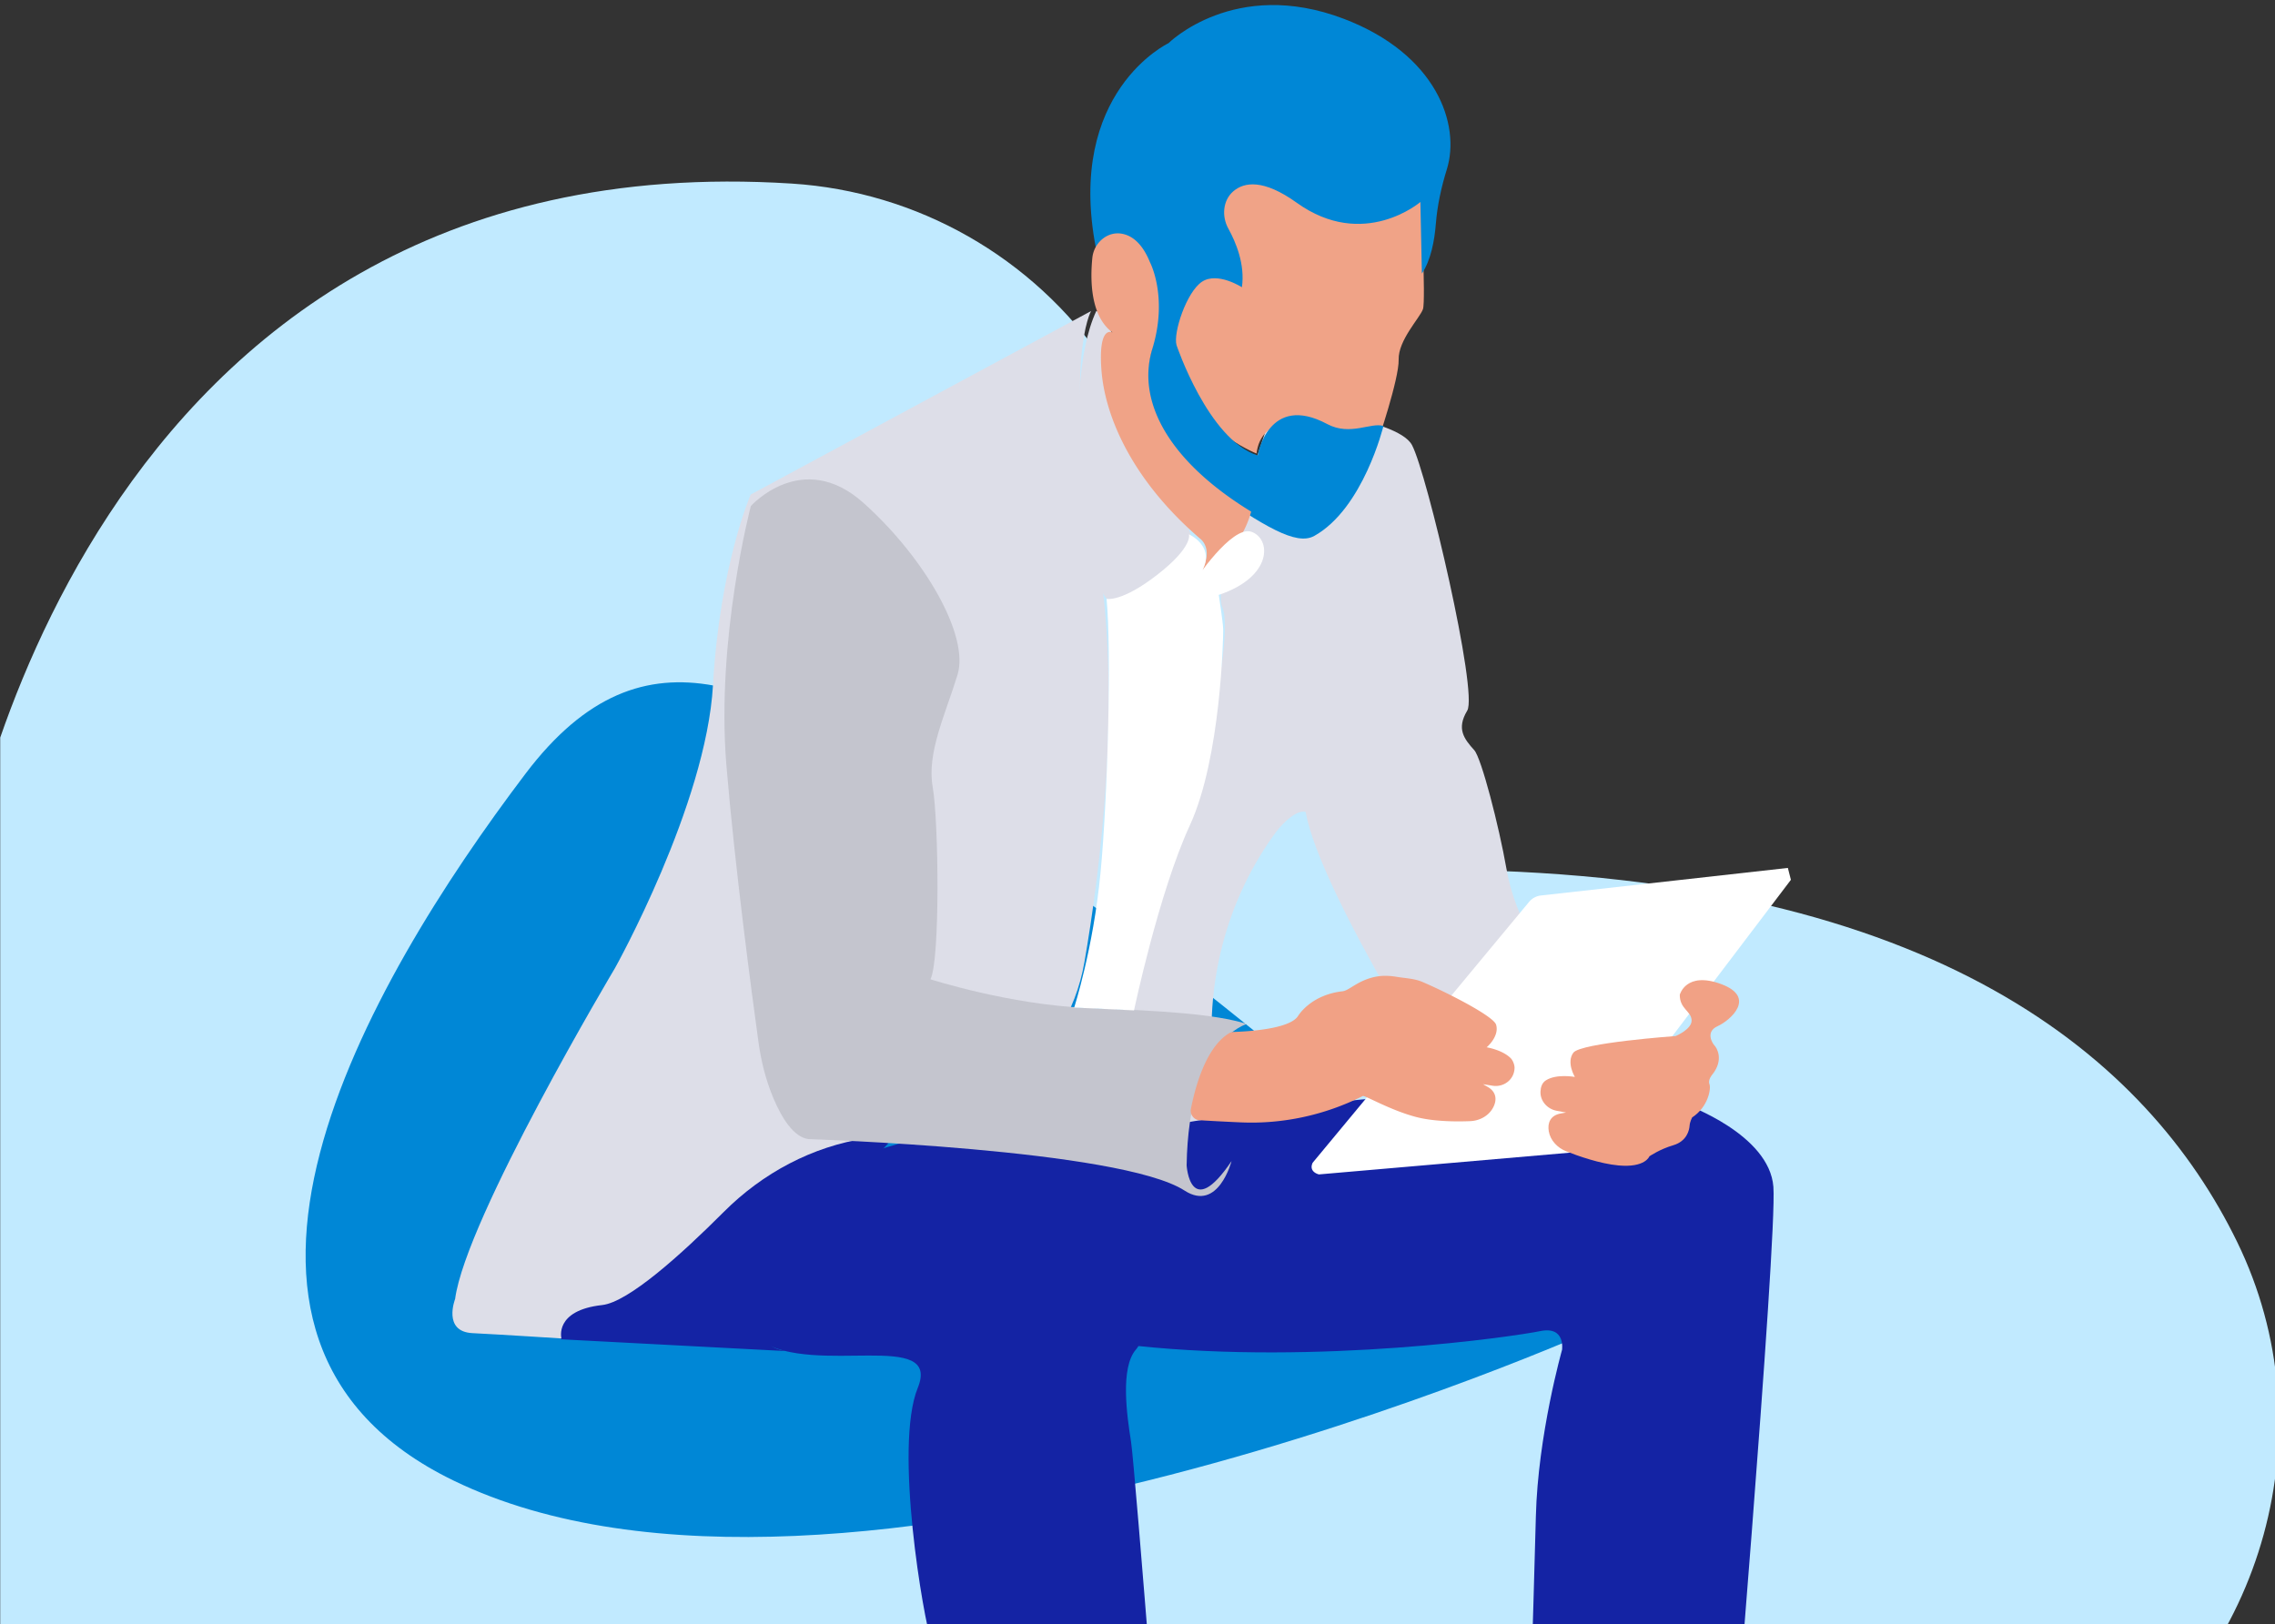<svg xmlns="http://www.w3.org/2000/svg" id="svg1014" version="1.1" viewBox="0 0 139.629 99.711" height="376.862" width="527.731"><rect x="0" y="0" width="139.629" height="99.711" fill="#333333" stroke="none"/><defs id="defs1008"><clipPath id="clipPath945" clipPathUnits="userSpaceOnUse"><path id="rect947" opacity="1" fill="#fff" fill-opacity="1" fill-rule="nonzero" stroke="#fff" stroke-width=".938" stroke-miterlimit="4" stroke-dasharray="none" stroke-opacity="1" d="M31.269 559.073H634.86v561.899H31.269z"/></clipPath><clipPath id="knn9d"><path id="path17" d="M283.75 744.11h83.406v123.586H283.75z"/></clipPath></defs><g transform="translate(-34.507 -67.984)" id="layer1"><g clip-path="url(#clipPath945)" id="g124" transform="translate(26.234 -128.896) scale(.265)"><g id="g34"><path id="path32" d="M214.6 785.469C49.044 774.895 22.463 946.692 22.463 946.692s-89.853 234.59 89.856 254.33c155.833 17.117 296.904 26.239 403.522-46.876 39.83-27.318 54.736-80.05 33.484-123.563-20.575-42.134-69.278-84.647-181.785-86.168l-80.642-117.771c-16.535-24.15-43.198-39.316-72.298-41.175" fill="#c1eaff"/></g><g id="g38"><path id="path36" d="M248.243 927.634c-38.719-24.952-67.46-42.24-95.309-5.467-37.03 48.902-84.407 130.93-16.658 163.76C225.855 1129.336 401 1050.73 401 1050.73s-81.877-77.419-152.757-123.097" fill="#0087d6"/></g><g id="g42"><path id="path40" d="M262 1186.889s.495 9.988 1.406 16.205c1.036 7.065 2.436 17.906 2.436 17.906s20.888-18.334 31.158-17.055c0 0-7.278-11.285-3.813-17.945 0 0-19.206 2.558-31.187.889" fill="#f1a185"/></g><g id="g46"><path id="path44" d="M326.402 837s28.361 2.48 31.848 9.053c3.487 6.574 15.343 57.284 12.787 61.512-2.558 4.225-.7 6.573 1.626 9.155 1.664 1.85 5.709 17.53 7.447 27.413 1.07 6.077 3.3 11.864 6.628 17.041L398 978.7l-28.94 21.132s-31.965-49.54-35.452-68.791c0 0-1.977-.938-6.043 3.64-.437.49-.996 1.225-1.645 2.145-11.447 16.203-16.072 36.329-13.352 56.044l1.396 10.13H289s6.361-48.174 13.566-63.198c7.206-15.025 14.537-50.316 11.746-56.184-2.787-5.871 12.09-46.618 12.09-46.618" fill="#dddee8"/></g><g id="g50"><path id="path48" d="M314.663 793.508s-2.2-8.26 6.685-8.504c7.43-.2 9.422 6.583 19.592 8.545 4.733.915 9.682.446 14.155-1.357 1.827-.736 3.692-1.739 5.186-3.096 0 0 1.2 23.467.5 25.473-.705 2.004-5.742 7.193-5.625 11.674.118 4.482-4.92 19.223-4.92 19.223s-8.186-1.003-12.972-3.435c-4.356-2.211-14.013-2.61-15.025 5.969 0 0-15.822-6.147-20.271-22.066-4.454-15.92 7.386-23.572 16.698-17.38z" fill="#f0a387"/></g><g id="g58"><g id="g56" clip-path="url(#knn9d)"><path id="path54" d="M351.629 841.63c-2.787-.942-7.7 2.388-13.012-.45-13.691-7.318-16.111 7.274-16.111 7.274-11.486-3.703-18.798-25.568-18.798-25.568-.813-2.82 2.321-12.342 5.92-14.694 3.595-2.351 9.224 1.293 9.224 1.293.762-5.302-1.411-10.465-3.141-13.582-1.573-2.833-1.29-6.562 1.16-8.658 2.503-2.137 6.94-2.886 14.686 2.668 15.492 11.109 28.63-.177 28.63-.177l.35 16.574c2.079-3.074 2.92-7.614 3.23-11.515.344-4.297 1.265-8.505 2.545-12.618 3.22-10.35-2.356-26.687-23.85-34.877-25.293-9.64-40.61 5.642-40.61 5.642s-23.789 11.229-16.825 47.436c0 0 4.233-4.959 8.76-.767 5.048 4.672 7.051 14.107 4.177 24.42-2.87 10.316-.405 22.718 12.824 31.77 13.228 9.052 20.614 13.639 24.83 11.284 11.37-6.348 16.01-25.456 16.01-25.456" fill="#0087d6"/></g></g><g id="g62"><path id="path60" d="M285.12 815s2.539.486 3.571 5.274c0 0-.544 19.984 17.3 44.212 1.597 2.165 1.268 5.23-.772 6.966-5.168 4.406-14.323 11.644-17.33 10.408-4.27-1.757-11.513-48.055-2.768-66.86" fill="#dddee8"/></g><g id="g66"><path id="path64" d="M308.37 877c4.733-6.567.808-9.263.808-9.263-15.936-13.721-22.084-28.495-22.865-39.137-.778-10.64 2.599-8.619 2.599-8.619-5.176-3.762-5.212-12.241-4.703-17.297.353-3.502 3.497-6.241 6.905-5.587 2.229.425 4.63 2.122 6.44 6.588 0 0 4.258 8.007.551 20.08-3.707 12.077 3.711 25.97 22.895 37.697a23.714 23.714 0 01-8.939 12.873z" fill="#f0a387"/></g><g id="g70"><path id="path68" d="M237 1007.78s-46.372 47.262-22.36 48.22l-53.487-2.804s-1.677-5.373 6.078-8.173c6.66-2.404 13.04-5.597 18.49-10.151a106.025 106.025 0 0012.287-12.139c12.915-14.986 31.26-17.28 38.992-14.953" fill="#1423a4"/></g><g id="g74"><path id="path72" d="M205.083 857.508s-7.16 16.35-8.732 44.125c-1.572 27.777-22.703 65.576-22.703 65.576s-34.576 58.014-37.022 76.65c0 0-2.967 7.558 4.018 7.911 6.984.35 20.607 1.23 20.607 1.23s-1.747-6.505 9.43-7.736c6.055-.666 18.261-11.652 28.174-21.58 9-9.014 20.514-15.164 33.065-17.072 9.665-1.469 21.747-4.78 32.33-12.1 9.653-6.673 16.12-17.09 18.13-28.705 3.486-20.13 9.033-61.765 2.801-96.227-7.801-43.13-1.266-54.58-1.266-54.58" fill="#dddee8"/></g><g id="g78"><path id="path76" d="M393 1161.889s.493 9.988 1.406 16.205c1.036 7.065 2.436 17.906 2.436 17.906s20.888-18.332 31.158-17.055c0 0-7.28-11.285-3.815-17.945 0 0-19.204 2.558-31.185.889" fill="#f1a185"/></g><g id="g82"><path id="path80" d="M440.795 1232.812c-16.604 4.686-34.845 1.288-37.302-4.92-2.456-6.208-10.288-8.784-10.288-8.784-1.99-4.333-1.438-10.834 1.08-16.28.976-2.11 1.843-7.905 1.843-7.905s19.877-17.585 31.395-16.904c0 0 3.333 30.431 14.558 34.18 0 0 19.177 7.262 15.435 12.883-3.742 5.622-16.721 7.73-16.721 7.73" fill="#dddee8"/></g><g id="g86"><path id="path84" d="M393.053 1219.848l-.657-1.848s-2.482 3.684-2.394 12.208l7.83 2.376.44-3.62s3.167 1.776 4.486 5.597c1.321 3.817 27.185 8.61 44.428 2.572 17.245-6.037 10.525-14.19 10.525-14.19s2.79 8.24-25.831 11.794c0 0-14.775 2.08-25.684-2.893 0 0-2.152-1.24-3.213-3.993-1.06-2.75-6.088-7.085-9.93-8.003" fill="#bdc5ea"/></g><g id="g90"><path id="path88" d="M201.258 1042.916c-1.818-12.615 6.164-24.62 18.129-28.724 13.631-4.674 34.046-10.942 48.446-12.094 23.476-1.875 30.446 23.678 26.729 34.93 0 0 3.486 14.3-.233 18.52-3.72 4.221-2.092 15.473-1.161 21.333.928 5.861 8.832 107.837 8.832 107.837s-28.589 7.385-51.599 0c0 0 0-18.284-.697-32.352-.697-14.064-1.045-24.262-2.789-29.184-1.742-4.925-8.715-45.012-3.138-58.725 5.578-13.714-23.707-2.639-36.43-10.901-3.712-2.411-5.468-6.315-6.09-10.64" fill="#1423a4"/></g><g id="g94"><path id="path92" d="M286 1006.864s75.175-17.548 135.666-8.04c0 0 19.348 6.865 20.28 19.047.934 12.182-10.722 150.955-10.722 150.955s-19.456 9.327-46.622 2.935c0 0 1.864-58.683 2.331-77.537.468-18.851 6.062-38.577 6.062-38.577s.874-5.576-5.072-4.344c-5.945 1.232-51.226 7.866-93.534 3.406z" fill="#1423a4"/></g><g id="g98"><path id="path96" d="M305.586 1018.754c-14.936-9.65-87.123-11.932-87.123-11.932-3.499-.465-6.244-5.028-8.116-9.471-1.745-4.143-2.842-8.526-3.458-12.983-1.498-10.845-5.472-40.563-7.43-64.116-2.442-29.37 5.662-60.088 5.662-60.088s11.947-13.366 26.071-.734c14.125 12.635 24.583 30.708 21.796 39.833-2.792 9.123-7.15 18.073-5.754 25.968 1.395 7.896 1.742 40.359-.525 44.568 0 0 18.425 5.907 36.093 6.609 17.67.702 29.758 1.406 37.198 3.744 0 0-13.483 3.51-13.95 32.753 0 0 .814 13.221 10.405-.993 0 0-3.07 11.882-10.869 6.842" fill="#c4c5ce"/></g><g id="g102"><path id="path100" d="M310.794 1258.812c-16.604 4.686-34.845 1.288-37.301-4.92-2.455-6.208-10.288-8.784-10.288-8.784-1.99-4.333-1.437-10.834 1.08-16.28.975-2.11 1.843-7.907 1.843-7.907s19.876-17.583 31.394-16.902c0 0 3.333 30.431 14.557 34.18 0 0 19.177 7.262 15.437 12.883-3.742 5.622-16.722 7.73-16.722 7.73" fill="#dddee8"/></g><g id="g106"><path id="path104" d="M263.053 1244.85l-.657-1.85s-2.482 3.686-2.394 12.207l7.83 2.378.44-3.62s3.167 1.776 4.488 5.594c1.32 3.819 27.183 8.613 44.428 2.574 17.243-6.036 10.523-14.19 10.523-14.19s2.791 8.241-25.831 11.792c0 0-14.773 2.082-25.684-2.892 0 0-2.15-1.238-3.213-3.99-1.06-2.75-6.088-7.085-9.93-8.003" fill="#bdc5ea"/></g><g id="g110"><path id="path108" d="M335.236 1012.301l50.127-60.433a4.17 4.17 0 012.747-1.482L445.299 944l.701 2.757-47.695 62.903-61.607 5.34s-2.454-.528-1.462-2.699" fill="#fff"/></g><g id="g114"><path id="path112" d="M420.266 973.385s1.416-5.526 9.634-2.457c8.215 3.07 2.031 8.422-.886 9.737-2.914 1.316-1.148 4.035-.705 4.474.44.438 2.295 3.245-.532 6.755 0 0-1.053 1.198-.643 2.193.407.993-.24 5.262-4.009 7.719 0 0-.53.995-.59 1.929-.06.936-.587 3.569-3.77 4.503-3.18.936-5.537 2.572-5.537 2.572s-.943 2.69-7.188 2.107c-4.294-.402-9.338-2.185-12.076-3.27-2.022-.799-3.666-2.503-4.04-4.628-.335-1.906.348-3.706 2.764-4.134l1.25-.22-2.185-.405c-2.166-.4-3.847-2.273-3.749-4.459.047-1.037.366-2.026 1.25-2.591 2.473-1.58 6.714-.792 6.714-.792s-2.03-3.332-.353-5.613c1.68-2.281 23.68-3.859 23.68-3.859s3.83-1.565 3.712-3.692c-.118-2.126-2.77-2.595-2.74-5.87" fill="#f1a185"/></g><g id="g118"><path id="path116" d="M306.582 866.718s8.006 3.53 1.2 11c0 0 8.681-13.162 13.267-11.587 4.585 1.576 5.042 10.417-7.558 14.622 0 0 .996 6.42 1.025 7.984.031 1.563-.505 29.73-7.715 45.376-7.21 15.645-12.937 42.887-12.937 42.887L280 976.352s4.393-13.478 6.1-31.138c1.705-17.66 2.56-51.806 1.409-63.538 0 0 3.52.83 11.822-5.649 8.307-6.48 7.25-9.309 7.25-9.309" fill="#fff"/></g><g id="g122"><path id="path120" d="M381.13 988.1c-1.94-1.966-5.596-2.544-5.596-2.544s2.995-2.501 2.188-5.238c-.586-1.981-11.316-7.441-17.032-9.89-1.948-.832-3.889-.844-6.039-1.204-1.719-.287-3.484-.33-5.181.058-3.58.818-5.481 2.774-6.9 3.201-.166.05-.335.083-.508.103-2.96.344-5.829 1.438-8.115 3.383-.795.677-1.538 1.46-2.106 2.348-1.987 3.112-12.344 3.603-14.87 3.676a2.178 2.178 0 00-1.051.289c-5.516 3.292-7.99 12.938-8.878 17.53-.256 1.321.688 2.559 2.009 2.638 2.195.133 5.675.33 9.59.498 9.757.418 19.459-1.702 28.212-6.104.437-.22 6.505 3.37 12.515 4.898 4.149 1.058 9.46 1.04 12.363.918 2.184-.091 4.284-1.209 5.316-3.166.885-1.681.805-3.572-1.262-4.762l-1.09-.63 2.243.357c2.47.392 4.972-1.33 5.061-4.095.023-.714-.373-1.76-.87-2.265" fill="#f1a185"/></g></g></g></svg>